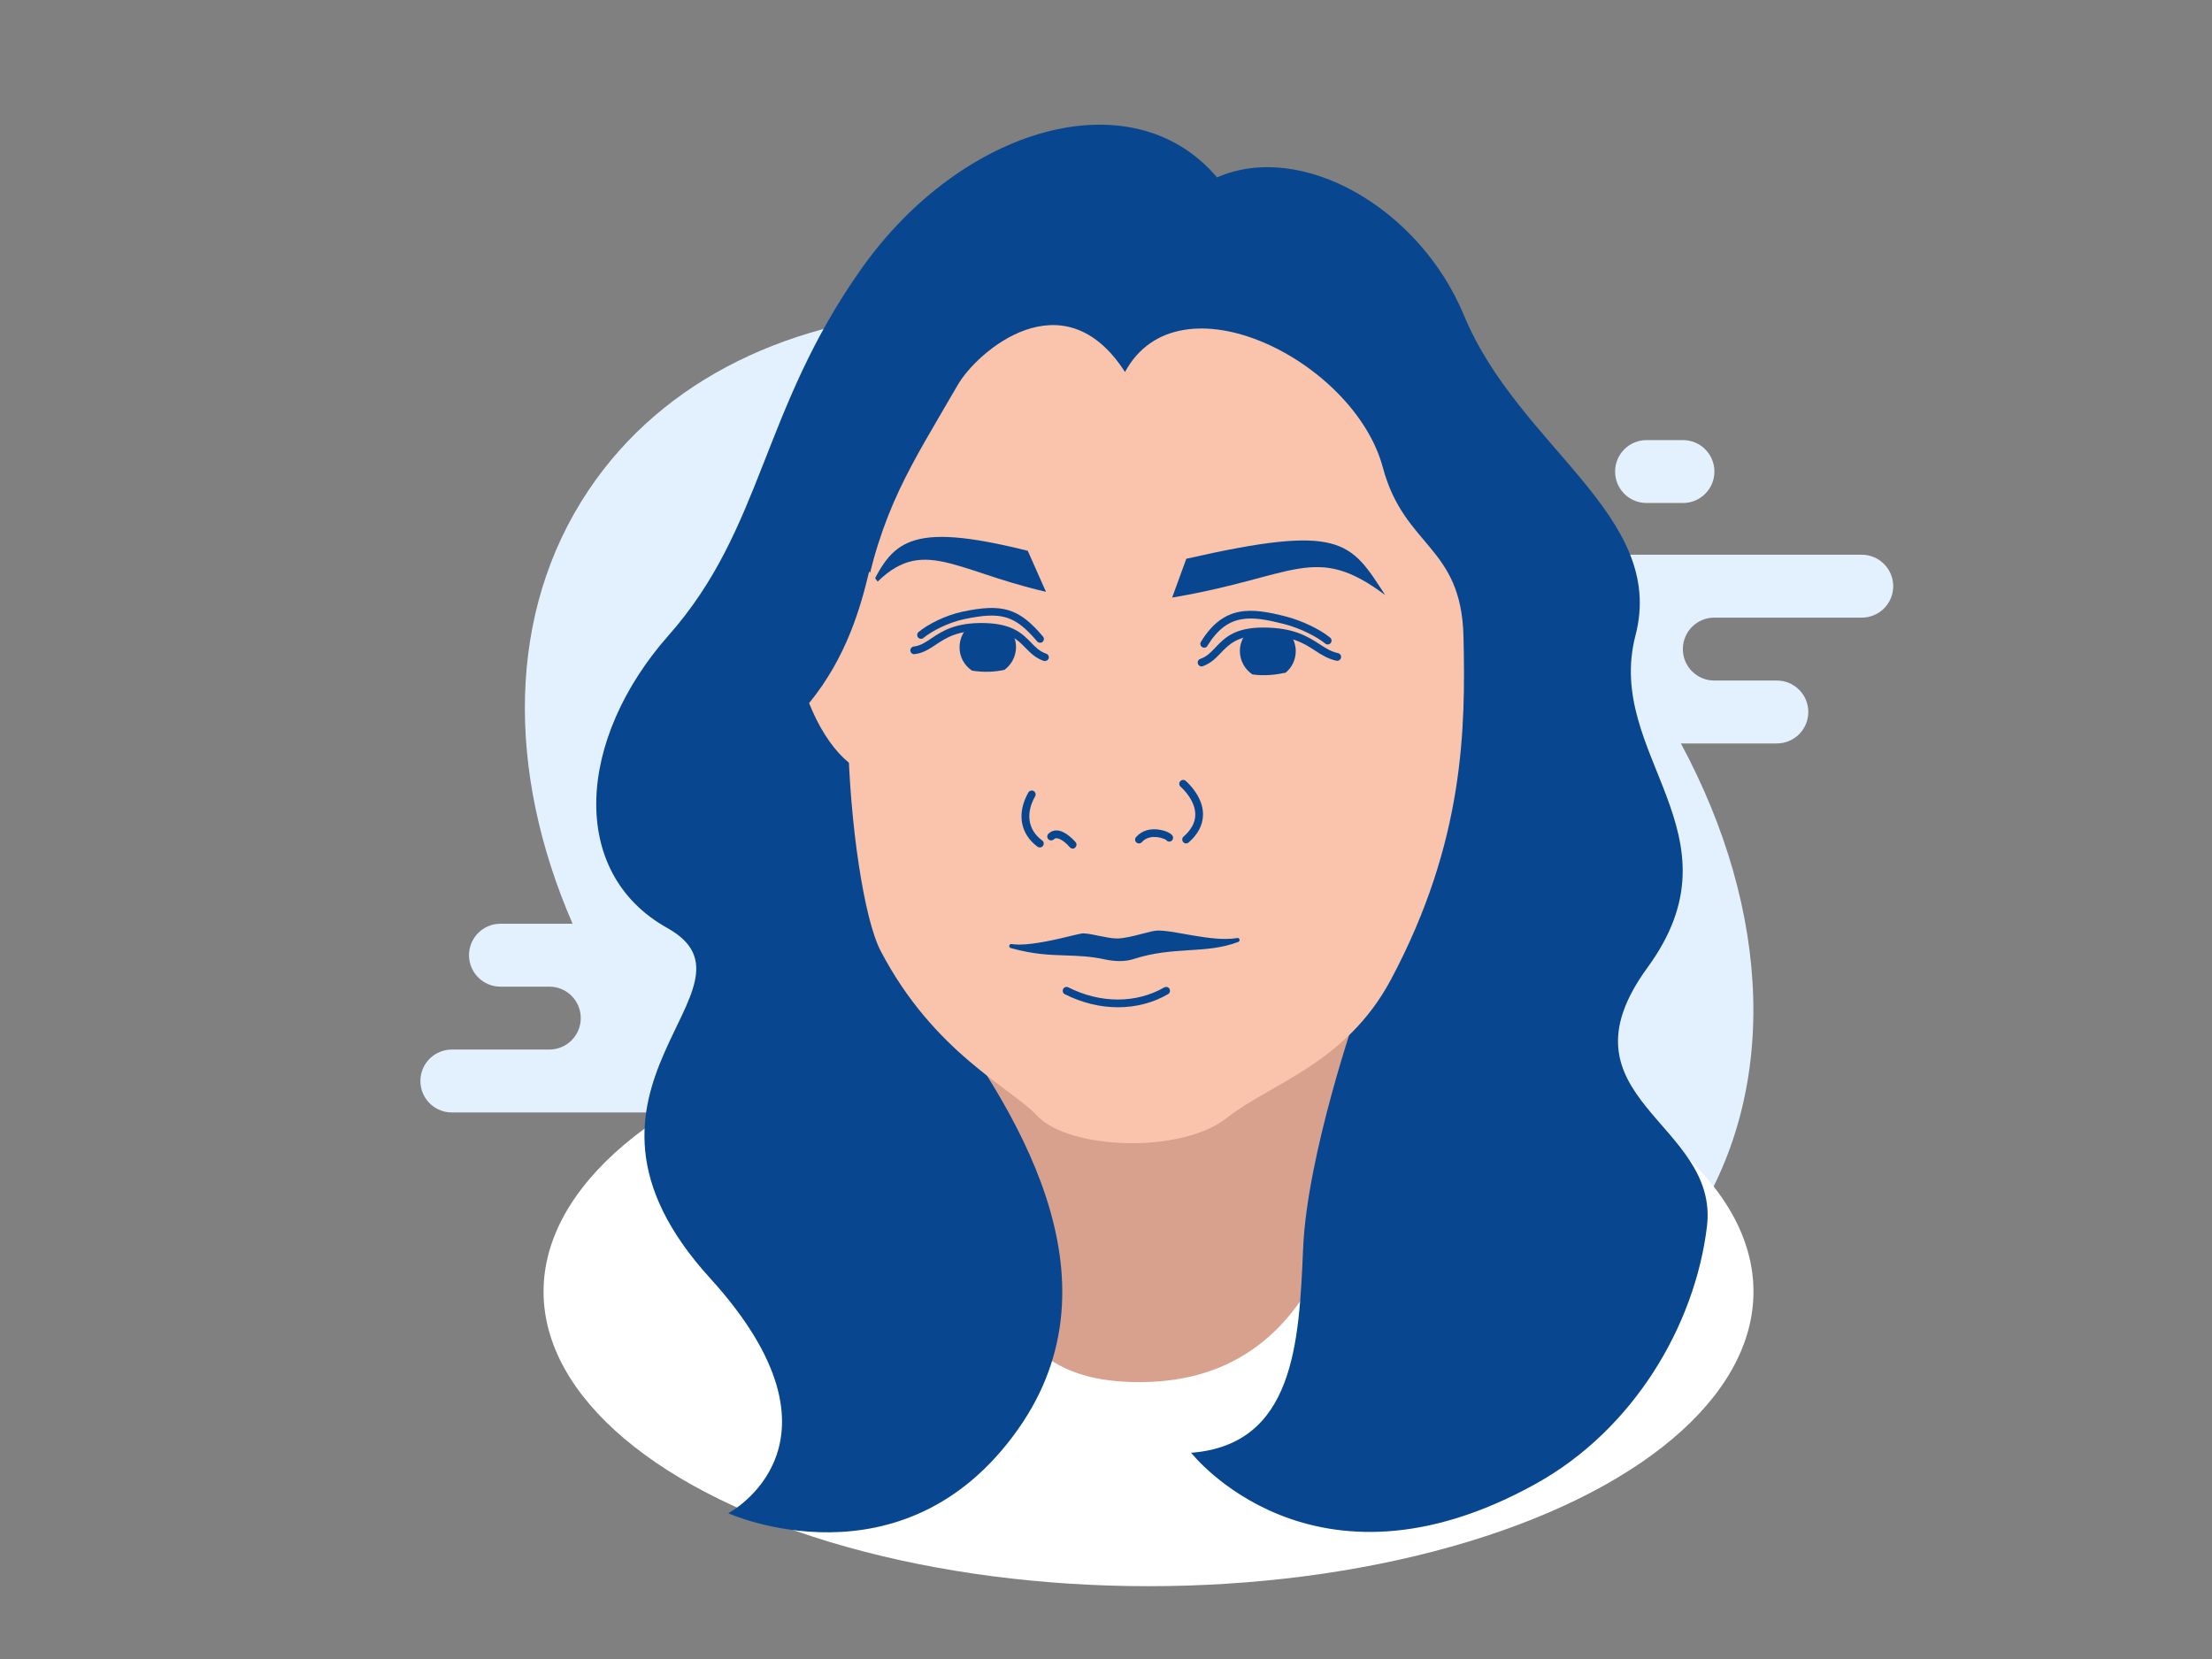<?xml version="1.0" encoding="utf-8"?>
<!-- Generator: Adobe Illustrator 18.0.0, SVG Export Plug-In . SVG Version: 6.00 Build 0)  -->
<!DOCTYPE svg PUBLIC "-//W3C//DTD SVG 1.1//EN" "http://www.w3.org/Graphics/SVG/1.1/DTD/svg11.dtd">
<svg version="1.1" id="Layer_1" xmlns="http://www.w3.org/2000/svg" xmlns:xlink="http://www.w3.org/1999/xlink" x="0px" y="0px"
	 width="1920px" height="1440px" viewBox="0 0 1920 1440" enable-background="new 0 0 1920 1440" xml:space="preserve">
<rect x="0" y="0" width="1920" height="1440" fill="#808080" stroke="none"/>
<g>
	<g>
		<path fill="#E3F1FE" d="M1429.2,436.6h31.6c15.1,0,27.3-12.2,27.3-27.3s-12.2-27.3-27.3-27.3h-31.6c-15.1,0-27.3,12.2-27.3,27.3
			S1414.1,436.6,1429.2,436.6z"/>
		<path fill="#E3F1FE" d="M1616,481.5h-281.9c-32.7-31.8-69.2-61.6-109.3-88.5c-264-176.7-583.6-162.1-714,32.6
			c-71.1,106.2-71.2,244.1-13.8,376.2h-62.6c-15.1,0-27.3,12.2-27.3,27.3c0,15.1,12.2,27.3,27.3,27.3h42.4
			c15.1,0,27.3,12.2,27.3,27.3c0,15.1-12.2,27.3-27.3,27.3h82.1c0,0,0,0,0,0H392.2c-15.1,0-27.3,12.2-27.3,27.3
			c0,15.1,12.2,27.3,27.3,27.3h209.5c42.2,48.6,92.8,93.6,151,132.6c264,176.7,583.6,162.1,714-32.6
			c79.1-118.1,70.3-275.4-7.7-420.3h83.3c15.1,0,27.3-12.2,27.3-27.3v0c0-15.1-12.2-27.3-27.3-27.3h-54.3
			c-15.1,0-27.3-12.2-27.3-27.3c0-15.1,12.2-27.3,27.3-27.3h-103.3v0H1616c15.1,0,27.3-12.2,27.3-27.3
			C1643.3,493.8,1631.1,481.5,1616,481.5z"/>
	</g>
	<g>
		<ellipse fill="#FFFFFF" cx="996.9" cy="1121.1" rx="525.1" ry="255.7"/>
	</g>
	<g>
		<path fill="#D8A18E" d="M823.1,849.3c7.9,288.1,63.1,347.7,159.4,350.3c96.3,2.6,206.7-51.3,203.2-339.7L823.1,849.3z"/>
	</g>
	<g>
		<path fill="#08478F" d="M1333.1,1287.9c-194.1,107.8-299.2-26.9-299.2-26.9c89.7-7,93.7-95.8,97.2-177.5
			c3.5-81.7,46.7-205.6,46.7-205.6l-367-10.9c68.1,92.3,166.5,241.3,72.7,373.8c-99.8,141-251.4,72.7-251.4,72.7
			s114.9-60.4-15.8-204.1c-150.6-165.5,56-252-37.1-303.9c-86.4-48.2-78.3-164.2,1.2-254.1c82.2-93,80.1-195.1,167.4-318.3
			S982.8,67,1056.4,154c73-32.1,175.5,26.1,214.3,119.7c47.7,115,176,173.5,148.9,277.8c-27.2,104.3,95.5,171.8,10.5,288.2
			c-83,113.8,62.7,134.1,51.5,225.1C1471.1,1150.7,1417.8,1240.9,1333.1,1287.9z"/>
	</g>
	<g>
		<path fill="#F9C4AB" d="M976.5,322.9c-53.7-83.5-128.7-17.3-145.1,11.1c-41.5,71.8-67,108-83.5,196.9
			c-4.5,24.1-12.8,65-11.8,109.5c1.6,74.3,13.7,157.2,28.4,185.2c46.4,88.5,113.1,118.5,135.8,142.9c27.1,29.2,124.6,33.4,164.5,1.9
			c38.4-30.3,103.6-47.1,142.6-120.3c63.9-120,64.7-218.1,62.9-297.4c-1.8-79.3-51.3-77.2-70-146.9
			C1175.6,313.2,1023.2,236.4,976.5,322.9z"/>
	</g>
	<g>
		<path fill="#08478F" d="M906.9,573.8c-0.4,0-0.7-0.1-1.1-0.2c-7.1-2.5-11.4-6.9-15.6-11.2c-6.9-7.1-14.1-14.4-35.8-14.9
			c-23.2-0.6-33.3,6.2-42.3,12.2c-5.6,3.7-10.9,7.2-18.2,8.1c-1.9,0.2-3.5-1.1-3.7-2.9c-0.2-1.8,1.1-3.5,2.9-3.7
			c5.8-0.7,10-3.5,15.3-7.1c9.3-6.2,20.8-13.9,46.2-13.3c24.4,0.6,32.9,9.3,40.4,17c4,4.1,7.4,7.6,13.1,9.6c1.8,0.6,2.7,2.5,2.1,4.3
			C909.6,572.9,908.3,573.8,906.9,573.8z"/>
	</g>
	<g>
		<path fill="#08478F" d="M902.8,557.9c-1,0-1.9-0.4-2.6-1.2c-19.1-22.5-30.9-26.1-63.2-19.3c-13.9,2.9-28.3,10.4-35.4,16.3
			c-1.4,1.2-3.6,1-4.7-0.4c-1.2-1.4-1-3.5,0.4-4.7c7.4-6.2,22.6-14.4,38.3-17.7c34.7-7.3,49-2.9,69.7,21.6c1.2,1.4,1,3.5-0.4,4.7
			C904.3,557.7,903.6,557.9,902.8,557.9z"/>
	</g>
	<g>
		<path fill="#08478F" d="M1045.3,562.2c-0.6,0-1.2-0.2-1.8-0.5c-1.6-1-2.1-3-1.1-4.6c20-32.6,44.2-29.5,73.7-22
			c13.7,3.5,29.9,11.2,38.5,18.4c1.4,1.2,1.6,3.3,0.4,4.7c-1.2,1.4-3.3,1.6-4.7,0.4c-6.6-5.5-21.5-13.4-35.9-17
			c-28.6-7.2-48.7-9.8-66.4,19C1047.5,561.6,1046.4,562.2,1045.3,562.2z"/>
	</g>
	<g>
		<path fill="#08478F" d="M1043,578.5c-1.4,0-2.7-0.9-3.2-2.3c-0.6-1.8,0.3-3.7,2.1-4.3c5.6-2,9.1-5.6,13.1-9.9
			c7.7-8.1,16.4-17.2,40.9-17.3c0.1,0,0.3,0,0.4,0c26.8,0,39.1,8,49,14.4c5.4,3.5,10,6.5,16.1,7.8c1.8,0.4,3,2.2,2.6,4
			c-0.4,1.8-2.2,3-4,2.6c-7.3-1.6-12.7-5-18.4-8.7c-9.6-6.3-20.6-13.3-45.4-13.3c-0.1,0-0.3,0-0.4,0c-21.7,0.1-29,7.8-36.1,15.2
			c-4.3,4.5-8.7,9.1-15.8,11.6C1043.8,578.5,1043.4,578.5,1043,578.5z"/>
	</g>
	<g>
		<path fill="#08478F" d="M753.8,513.4c20.6-42.7,33.3-61.6,138.3-35.3l15.8,35.6C823.9,494.3,797.9,462.3,753.8,513.4z"/>
	</g>
	<g>
		<path fill="#08478F" d="M1202.3,516.5c-30.2-46.8-38.2-62.1-172.6-31.5l-12.3,33.7C1124.7,500.7,1141.1,470.6,1202.3,516.5z"/>
	</g>
	<g>
		<path fill="#08478F" d="M902.5,735.6c-0.7,0-1.4-0.2-2-0.7c-15-11.1-18.1-29.1-7.9-47c0.9-1.6,3-2.2,4.6-1.3
			c1.6,0.9,2.2,3,1.3,4.6c-8.5,14.9-6.2,29.3,6.1,38.3c1.5,1.1,1.8,3.2,0.7,4.7C904.6,735.1,903.6,735.6,902.5,735.6z"/>
	</g>
	<g>
		<path fill="#08478F" d="M931.2,736.6c-1,0-1.9-0.4-2.6-1.2c-2.5-3-7.8-7.7-11.5-7.8c-0.9,0-1.6,0.2-2.3,0.9
			c-1.3,1.3-3.4,1.3-4.8,0c-1.3-1.3-1.3-3.4,0-4.8c2-2,4.6-3,7.3-2.9c7.7,0.3,15.5,9.2,16.3,10.2c1.2,1.4,1,3.5-0.4,4.7
			C932.7,736.3,932,736.6,931.2,736.6z"/>
	</g>
	<g>
		<path fill="#08478F" d="M988.6,732.1c-0.8,0-1.6-0.3-2.2-0.8c-1.4-1.2-1.5-3.4-0.3-4.7c5.5-6.3,12.8-7.1,18-6.7
			c6,0.5,12,2.9,13.6,5.5c1,1.6,0.5,3.6-1,4.6c-1.6,1-3.6,0.5-4.6-1c-0.6-0.5-5.4-2.7-11-2.5c-4.1,0.2-7.5,1.7-10,4.5
			C990.5,731.7,989.6,732.1,988.6,732.1z"/>
	</g>
	<g>
		<path fill="#08478F" d="M1029.5,732.1c-0.9,0-1.9-0.4-2.5-1.2c-1.2-1.4-1.1-3.5,0.3-4.7c6.7-5.9,10.2-12.3,10.2-19
			c0.1-11.8-9.8-21.7-12.8-24.4c-1.4-1.2-1.5-3.4-0.2-4.7c1.2-1.4,3.4-1.5,4.7-0.3c3.6,3.2,15.2,14.8,15,29.4
			c-0.1,8.8-4.3,16.9-12.5,24.1C1031.1,731.8,1030.3,732.1,1029.5,732.1z"/>
	</g>
	<g>
		<path fill="#08478F" d="M1074.2,815.9c-21.5,3.7-54.6-6.6-68.9-6.4c-7,0.1-24.2,6.9-35.8,6.9c-9.1,0-25.3-5.2-30.4-4.3
			c-7.8,1.4-44.3,12.1-61.2,9.2c35,9.8,52.5,3.4,81.8,9.8c7.9,1.7,16.3,2.1,24-0.4C1018.7,819.3,1045.9,826.6,1074.2,815.9z"/>
		<path fill="#08478F" d="M971.7,834.2C971.7,834.2,971.7,834.2,971.7,834.2c-3.9,0-8.2-0.5-12.5-1.4c-12.8-2.8-23.2-3.1-34.2-3.5
			c-13.8-0.4-28-0.9-47.7-6.4c-0.9-0.3-1.5-1.2-1.3-2.1c0.2-0.9,1.1-1.5,2-1.4c1.9,0.3,4.1,0.5,6.6,0.5c13.8,0,33.7-4.8,45.6-7.7
			c3.8-0.9,6.8-1.6,8.5-1.9c2.8-0.5,8.5,0.6,14.6,1.9c5.5,1.1,11.8,2.4,16.1,2.4c6.4,0,14.7-2.2,22-4.1c5.7-1.5,10.6-2.8,13.9-2.8
			l0.4,0c5.5,0,13.4,1.4,22.4,3c11.4,2,24.3,4.3,35.6,4.3c3.8,0,7.2-0.3,10.2-0.8c0.9-0.2,1.8,0.4,2,1.3c0.2,0.9-0.2,1.8-1.1,2.1
			c-14.3,5.4-28.2,6.3-42.9,7.2c-14.9,1-30.3,1.9-47.8,7.6C980.4,833.6,976.2,834.2,971.7,834.2z M893.5,823
			c12,2.1,21.9,2.5,31.6,2.8c11.2,0.4,21.7,0.7,34.8,3.6c8.7,1.9,16.6,1.8,23.1-0.3c17.9-5.8,33.6-6.8,48.7-7.8
			c9.3-0.6,18.2-1.2,27.1-2.9c-10.3-0.5-21.4-2.4-31.3-4.2c-8.9-1.6-16.6-2.9-21.8-2.9l-0.4,0c-2.8,0-7.8,1.3-13,2.7
			c-7.5,2-16,4.2-22.9,4.2c-4.6,0-10.8-1.3-16.8-2.5c-5.6-1.2-10.9-2.3-13.3-1.9c-1.6,0.3-4.5,1-8.2,1.9
			C921.4,818,906.4,821.7,893.5,823z"/>
	</g>
	<g>
		<path fill="#08478F" d="M970.4,874.3c-15.4,0-31.2-3.8-46.1-11.3c-1.7-0.8-2.3-2.9-1.5-4.5c0.8-1.7,2.8-2.3,4.5-1.5
			c27.8,14.1,58.9,14.1,83.2,0.1c1.6-0.9,3.7-0.4,4.6,1.2c0.9,1.6,0.4,3.7-1.2,4.6C1000.8,870.5,985.8,874.3,970.4,874.3z"/>
	</g>
	<g>
		<path fill="#F9C4AB" d="M786.8,564.7c-8-29.6-17.8-54.2-32.4-68.6c-7.2,30-19.1,73.8-52.1,114.2c16,40.4,42.5,66.5,64.2,60.6
			C791.8,664.1,800.8,616.6,786.8,564.7z"/>
	</g>
	<g>
		<path fill="#08478F" d="M1087.1,585.4c10.4,1.5,20.4,0.3,28.8-1.5c5.4-4.4,8.8-11.2,8.8-18.7c0-5-1.5-9.6-4.1-13.5
			c-6.9-2.5-15.7-4-27.4-3.4c-4.2,0.2-8,0.7-11.3,1.3c-3.6,4.2-5.7,9.6-5.7,15.6C1076.3,573.6,1080.6,581.1,1087.1,585.4z"/>
	</g>
	<g>
		<path fill="#08478F" d="M843.7,582.1c10.6,1.7,20.1,1.1,28.2-0.7c6-4.5,10-11.6,10-19.7c0-3.7-0.8-7.2-2.3-10.3
			c-6.1-3.8-14.5-6.8-27.8-7.5c-4.1-0.2-7.8-0.2-11.3,0.1c-4.7,4.5-7.6,10.8-7.6,17.8C832.8,570.2,837.1,577.7,843.7,582.1z"/>
	</g>
</g>
</svg>

